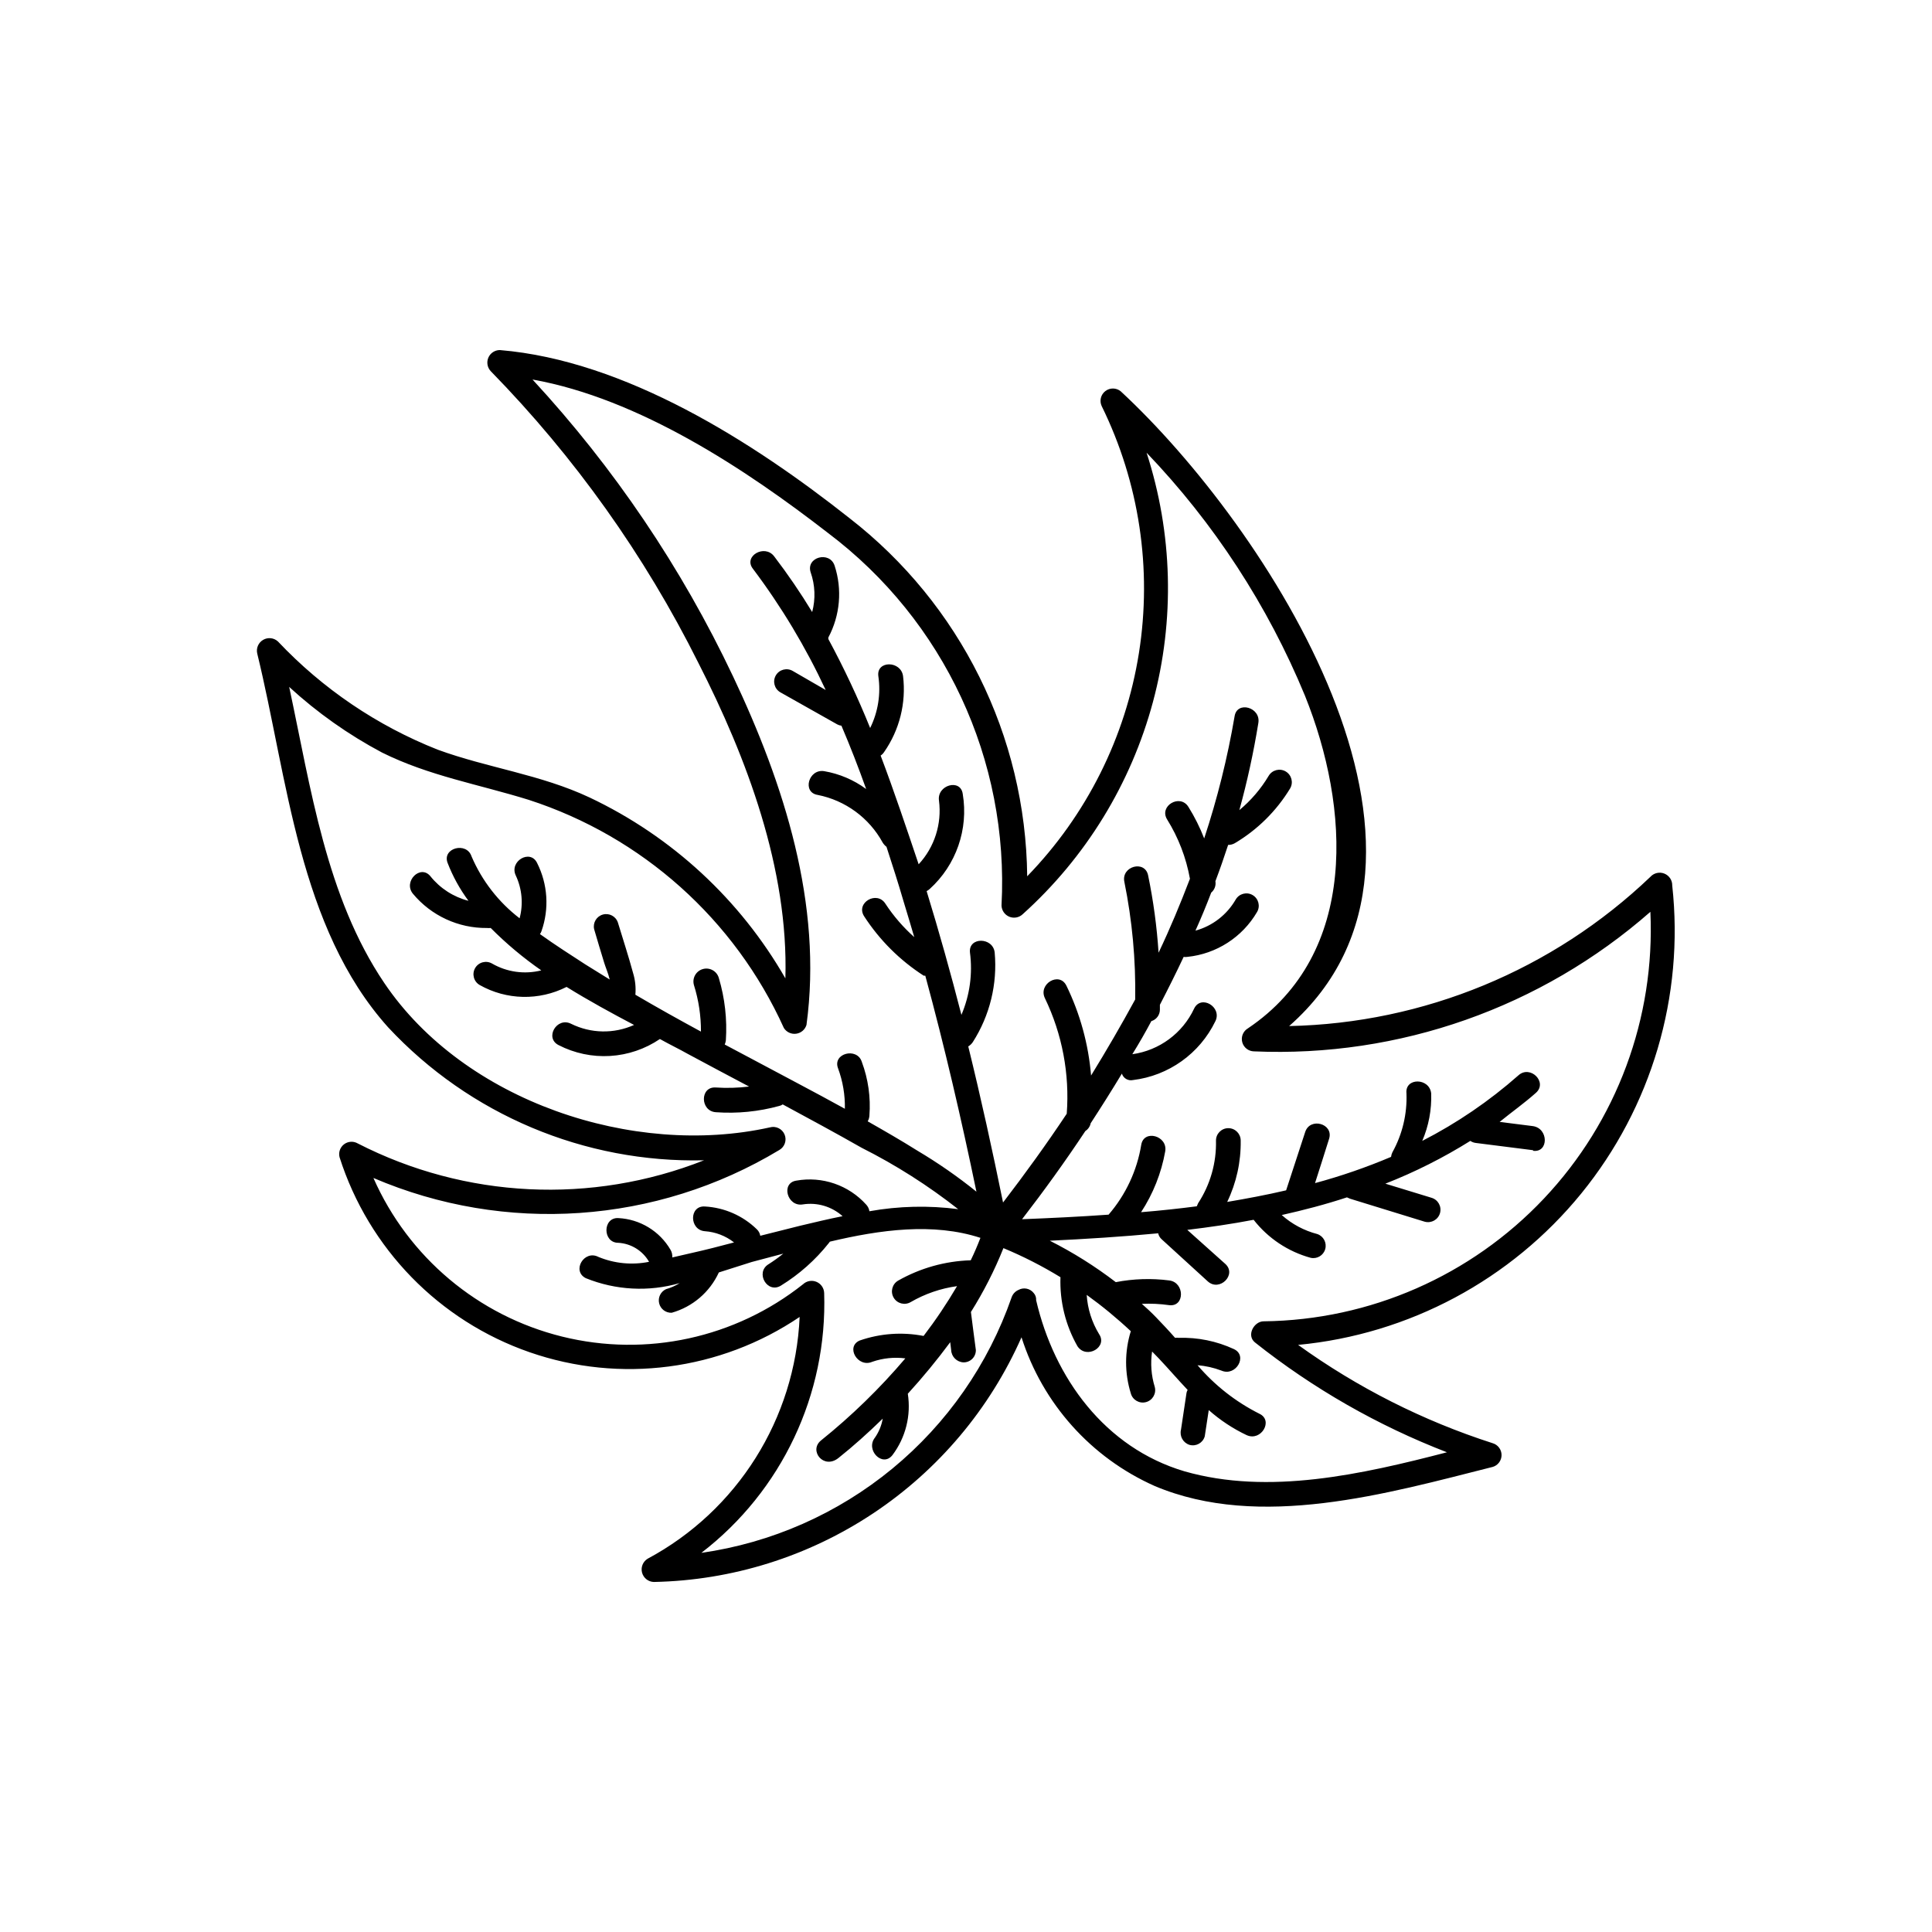 <?xml version="1.0" encoding="UTF-8"?>
<!-- The Best Svg Icon site in the world: iconSvg.co, Visit us! https://iconsvg.co -->
<svg fill="#000000" width="800px" height="800px" version="1.1" viewBox="144 144 512 512" xmlns="http://www.w3.org/2000/svg">
 <path d="m587.16 378.69c0.039-1.395-0.797-2.66-2.09-3.18-1.293-0.516-2.773-0.172-3.703 0.863-25.844 24.684-59.996 38.797-95.727 39.547 51.539-45.344-6.449-132.86-44.637-168.22-1.184-0.969-2.883-0.988-4.09-0.047-1.207 0.941-1.602 2.594-0.949 3.977 9.957 20.273 13.398 43.121 9.863 65.426-3.535 22.305-13.875 42.969-29.609 59.168-0.379-37.176-17.73-72.137-47.109-94.918-25.492-20.152-59.348-41.766-92.652-44.535h0.004c-1.32 0.004-2.516 0.793-3.039 2.004-0.523 1.211-0.281 2.621 0.621 3.586 22.242 22.746 40.805 48.82 55.016 77.285 12.848 25.191 23.93 54.613 23.074 83.633-11.988-20.887-30.078-37.605-51.844-47.914-13.047-6.144-27.105-7.859-40.305-12.695-16.035-6.34-30.48-16.125-42.32-28.664-1.074-1-2.676-1.172-3.941-0.43-1.266 0.742-1.895 2.227-1.547 3.652 8.062 33 10.934 72.547 34.66 99 21.59 23.18 52.066 36.016 83.734 35.266-29.82 11.777-63.266 10.145-91.793-4.484-1.148-0.652-2.57-0.551-3.617 0.25-1.043 0.805-1.504 2.152-1.172 3.43 7.715 24.195 26.379 43.344 50.371 51.672 23.992 8.328 50.508 4.863 71.551-9.355-1.188 26.977-16.504 51.332-40.305 64.086-1.246 0.777-1.836 2.273-1.453 3.691 0.387 1.414 1.652 2.414 3.117 2.457 20.73-0.41 40.91-6.731 58.172-18.215 17.262-11.488 30.883-27.664 39.266-46.629 5.594 17.566 18.426 31.902 35.266 39.398 27.859 11.789 61.816 1.965 89.578-5.039v0.004c1.406-0.402 2.375-1.688 2.375-3.152 0-1.461-0.969-2.746-2.375-3.148-18.438-5.934-35.828-14.723-51.539-26.047 29.371-2.789 56.398-17.242 75.035-40.117 18.633-22.879 27.32-52.27 24.113-81.602zm-108.27 115.47c-2.57 0-4.637 3.727-2.316 5.594 15.391 12.219 32.547 22.039 50.883 29.117-22.52 5.844-47.258 11.438-69.574 5.039-21.059-6.246-34.512-24.738-39.297-45.344 0.051-0.699-0.184-1.391-0.656-1.914-0.965-1.219-2.672-1.559-4.031-0.805-0.852 0.371-1.508 1.086-1.812 1.965-6.172 17.746-17.109 33.449-31.609 45.391-14.504 11.945-32.012 19.664-50.613 22.32 21.309-16.375 33.422-42.012 32.547-68.871-0.043-1.301-0.844-2.457-2.051-2.957-1.203-0.5-2.59-0.25-3.543 0.641-17.984 14.262-41.562 19.387-63.844 13.875-22.281-5.508-40.754-21.035-50.016-42.039 34.961 14.973 74.984 12.219 107.56-7.406 1.441-0.816 2.043-2.586 1.402-4.113-0.645-1.527-2.328-2.336-3.922-1.879-36.125 8.012-80.961-6.852-102.17-38.289-15.418-22.824-19.445-51.641-25.191-78.441v-0.004c7.426 6.816 15.688 12.656 24.586 17.383 12.445 6.195 25.594 8.414 38.895 12.543 30.047 9.734 54.594 31.684 67.613 60.457 0.691 1.102 1.965 1.699 3.258 1.523 1.289-0.172 2.359-1.082 2.738-2.328 4.332-31.941-5.945-63.832-19.496-92.449h-0.004c-13.609-28.742-31.516-55.242-53.102-78.594 28.215 5.039 56.527 23.781 78.293 40.656 30.812 23.207 48.059 60.227 45.996 98.746 0.047 1.305 0.848 2.461 2.051 2.961 1.207 0.496 2.59 0.246 3.543-0.645 16.715-15.031 28.711-34.586 34.543-56.297 5.828-21.707 5.242-44.645-1.695-66.027 17.879 18.664 32.109 40.5 41.969 64.387 11.891 29.523 14.41 68.316-15.113 88.168-1.266 0.746-1.879 2.238-1.504 3.66 0.375 1.418 1.648 2.414 3.113 2.438 38.473 1.66 76.102-11.586 105.05-36.98 1.285 28.109-8.898 55.539-28.219 75.996-19.32 20.461-46.121 32.199-74.258 32.523zm71.391-45.344-15.113-1.914c-0.543-0.055-1.062-0.242-1.512-0.555-7.141 4.465-14.68 8.262-22.52 11.336l12.191 3.727v0.004c1.754 0.484 2.777 2.301 2.293 4.055-0.488 1.754-2.305 2.777-4.059 2.293l-19.801-6.098-0.805-0.352c-5.644 1.863-11.438 3.375-17.281 4.684 2.695 2.406 5.926 4.133 9.422 5.039 1.648 0.559 2.57 2.309 2.102 3.984s-2.164 2.691-3.863 2.312c-5.992-1.648-11.289-5.18-15.113-10.074-5.793 1.109-11.688 1.965-17.582 2.672l10.078 9.02c3.125 2.82-1.512 7.457-4.637 4.637l-12.191-11.133-0.004-0.008c-0.488-0.414-0.828-0.98-0.957-1.609-9.523 0.906-19.145 1.512-28.719 1.965 6.156 3.106 12.012 6.785 17.484 10.98 4.664-0.906 9.445-1.059 14.156-0.453 4.133 0.504 4.18 7.055 0 6.551-2.402-0.344-4.832-0.461-7.254-0.352 1.309 1.16 2.57 2.316 3.777 3.578 1.211 1.258 3.426 3.578 5.039 5.441v-0.004c0.316-0.051 0.641-0.051 0.957 0 5.035-0.16 10.039 0.859 14.609 2.973 3.828 1.762 0.504 7.406-3.324 5.691v0.004c-2.023-0.766-4.141-1.242-6.297-1.414 4.547 5.332 10.113 9.699 16.371 12.848 3.828 1.762 0.504 7.406-3.324 5.691v0.004c-3.652-1.73-7.047-3.973-10.074-6.652l-1.059 6.953c-0.488 1.738-2.293 2.75-4.031 2.266-1.703-0.531-2.695-2.297-2.266-4.027l1.461-9.723v-0.004c0.047-0.285 0.148-0.559 0.301-0.805-2.621-2.769-5.039-5.594-7.656-8.363l-1.762-1.812h-0.004c-0.465 3.137-0.227 6.34 0.707 9.371 0.473 1.75-0.566 3.555-2.316 4.031-1.754 0.473-3.559-0.566-4.031-2.32-1.664-5.363-1.664-11.109 0-16.473-3.688-3.457-7.59-6.672-11.688-9.625 0.234 3.676 1.359 7.234 3.273 10.379 2.367 3.477-3.324 6.75-5.691 3.273l-0.004 0.004c-3.184-5.574-4.754-11.926-4.531-18.34-4.832-2.957-9.887-5.535-15.117-7.707-2.352 5.891-5.238 11.555-8.613 16.926 0.453 3.426 0.855 6.852 1.309 10.078 0.016 0.871-0.324 1.711-0.941 2.328-0.617 0.617-1.461 0.957-2.332 0.945-1.777-0.078-3.199-1.5-3.273-3.273l-0.25-2.066h-0.004c-3.508 4.738-7.258 9.297-11.234 13.652 0.898 5.754-0.574 11.625-4.082 16.273-2.621 3.324-7.203-1.359-4.637-4.637h0.004c1.047-1.508 1.754-3.227 2.066-5.035-3.879 3.777-7.809 7.305-11.738 10.43-3.93 3.125-7.91-1.965-4.637-4.637 8.129-6.531 15.617-13.82 22.367-21.766-2.953-0.379-5.953-0.07-8.766 0.906-3.828 1.664-7.152-3.981-3.324-5.644v0.004c5.438-1.891 11.277-2.305 16.926-1.211 3.223-4.215 6.184-8.625 8.867-13.199-4.332 0.598-8.508 2.035-12.293 4.231-1.57 0.922-3.59 0.391-4.508-1.184-0.918-1.57-0.387-3.59 1.184-4.508 5.883-3.336 12.488-5.188 19.246-5.391 0.957-1.965 1.812-3.981 2.57-5.945-12.543-4.082-26.5-2.168-39.902 1.008l-0.301 0.402c-3.531 4.449-7.812 8.254-12.648 11.234-3.629 2.266-6.902-3.426-3.324-5.644v0.004c1.363-0.867 2.676-1.809 3.93-2.82l-8.363 2.215-8.715 2.769c-2.398 5.223-6.965 9.125-12.496 10.684-1.562 0.066-2.957-0.98-3.324-2.504-0.371-1.52 0.391-3.09 1.812-3.746 1.281-0.359 2.504-0.902 3.629-1.609-8.207 2.367-16.973 1.902-24.887-1.312-3.777-1.914-0.453-7.559 3.324-5.644v0.004c4.254 1.766 8.938 2.223 13.449 1.309-1.695-2.949-4.762-4.844-8.16-5.039-4.18 0-4.18-6.75 0-6.551v0.004c5.746 0.277 10.961 3.441 13.855 8.414 0.355 0.609 0.512 1.312 0.453 2.016l5.039-1.16c3.828-0.855 7.559-1.812 11.336-2.82-2.215-1.738-4.902-2.773-7.711-2.973-4.18-0.301-4.231-6.852 0-6.551 5.164 0.289 10.051 2.434 13.754 6.047 0.484 0.453 0.801 1.059 0.906 1.711l10.629-2.672c3.629-0.855 7.356-1.762 11.184-2.519l0.004 0.004c-2.863-2.57-6.727-3.719-10.527-3.125-4.133 0.707-5.894-5.644-1.762-6.297h-0.004c6.887-1.238 13.926 1.184 18.59 6.398 0.43 0.48 0.711 1.074 0.809 1.711 7.766-1.387 15.703-1.574 23.527-0.551-7.969-6.266-16.543-11.719-25.594-16.273-6.902-3.93-13.906-7.707-20.906-11.488h-0.004c-0.27 0.195-0.578 0.332-0.906 0.402-5.473 1.508-11.164 2.07-16.828 1.664-4.18-0.301-4.231-6.852 0-6.551 2.941 0.195 5.894 0.109 8.82-0.25-5.391-2.871-10.781-5.691-16.172-8.613-2.316-1.309-5.039-2.621-7.457-3.981v-0.004c-3.922 2.656-8.48 4.207-13.207 4.492-4.727 0.285-9.441-0.711-13.648-2.879-3.777-1.914-0.453-7.559 3.324-5.644 5.238 2.59 11.352 2.699 16.68 0.305-5.844-3.074-11.941-6.398-17.887-10.078-7.277 3.695-15.918 3.508-23.023-0.504-1.574-0.902-2.113-2.91-1.211-4.484 0.906-1.57 2.914-2.113 4.484-1.207 3.949 2.277 8.629 2.93 13.051 1.812-4.797-3.332-9.285-7.094-13.402-11.234-0.336 0.031-0.672 0.031-1.008 0-7.562 0.074-14.758-3.258-19.598-9.066-2.672-3.223 1.965-7.91 4.637-4.637h-0.004c2.566 3.199 6.102 5.481 10.078 6.5-2.297-3.094-4.16-6.484-5.543-10.078-1.461-3.93 5.039-5.644 6.348-1.715v0.004c2.769 6.477 7.16 12.133 12.746 16.422 1.008-3.777 0.652-7.793-1.008-11.336-1.812-3.777 3.828-7.106 5.644-3.324 2.836 5.621 3.254 12.152 1.156 18.086-0.09 0.273-0.227 0.527-0.402 0.758 4.082 2.922 8.262 5.594 11.992 8.012l6.5 4.031c-0.402-1.664-1.109-3.273-1.461-4.434-0.906-2.973-1.812-5.945-2.672-8.918v-0.004c-0.375-1.695 0.641-3.394 2.312-3.863 1.676-0.469 3.426 0.453 3.984 2.102 1.359 4.484 2.82 8.918 4.031 13.402 0.57 1.855 0.773 3.809 0.605 5.742 5.742 3.375 11.539 6.602 17.383 9.773h-0.004c0.02-4.184-0.609-8.348-1.863-12.344-0.516-1.82 0.547-3.715 2.367-4.231 1.824-0.516 3.719 0.547 4.234 2.367 1.598 5.356 2.227 10.949 1.863 16.527-0.047 0.379-0.148 0.754-0.301 1.105l7.305 3.879c8.16 4.383 16.426 8.664 24.535 13.148v0.004c0.074-3.66-0.543-7.301-1.812-10.734-1.512-3.981 5.039-5.644 6.297-1.715v0.004c1.699 4.551 2.387 9.414 2.016 14.258-0.027 0.531-0.184 1.051-0.453 1.512 4.434 2.519 8.816 5.039 13.148 7.758 5.473 3.25 10.711 6.887 15.668 10.883-3.981-19.195-8.414-38.34-13.551-57.234h-0.406c-6.332-4.074-11.723-9.449-15.816-15.77-2.266-3.578 3.375-6.852 5.644-3.324h-0.004c2.152 3.281 4.727 6.262 7.656 8.867-0.906-3.125-1.863-6.246-2.82-9.422-1.461-5.039-2.973-9.672-4.535-14.508-0.398-0.309-0.738-0.684-1.004-1.109-3.582-6.562-9.898-11.195-17.23-12.645-4.18-0.656-2.418-6.953 1.715-6.297h-0.004c4.031 0.688 7.844 2.309 11.133 4.734-2.016-5.644-4.18-11.234-6.551-16.777h0.004c-0.391-0.047-0.766-0.168-1.109-0.352l-15.113-8.516c-1.559-0.918-2.078-2.926-1.16-4.484 0.918-1.559 2.926-2.074 4.484-1.156l8.715 5.039v-0.004c-5.289-11.359-11.754-22.133-19.297-32.141-2.57-3.324 3.125-6.602 5.644-3.273v-0.004c3.621 4.738 6.984 9.664 10.078 14.762 0.922-3.469 0.781-7.137-0.406-10.527-1.309-4.031 5.039-5.742 6.348-1.762v-0.004c2.062 6.312 1.461 13.188-1.66 19.047 0.016 0.133 0.016 0.27 0 0.402 4.129 7.648 7.828 15.52 11.082 23.578 2.102-4.258 2.859-9.055 2.168-13.754-0.555-4.18 5.996-4.133 6.551 0 0.859 7.109-0.938 14.285-5.039 20.152-0.238 0.363-0.547 0.672-0.906 0.906 3.629 9.574 6.852 19.246 10.078 28.816h-0.004c4.211-4.547 6.184-10.73 5.391-16.875-0.605-4.133 5.742-5.945 6.297-1.762v-0.004c1.559 9.344-1.742 18.836-8.766 25.191-0.242 0.219-0.516 0.406-0.805 0.555 3.324 10.832 6.398 21.816 9.219 32.797 2.219-5.207 3.004-10.91 2.266-16.523-0.453-4.18 6.098-4.133 6.551 0 0.754 8.332-1.285 16.68-5.793 23.73-0.312 0.469-0.727 0.867-1.211 1.156 3.375 13.703 6.398 27.508 9.219 41.363 5.793-7.559 11.488-15.418 16.879-23.527 0.797-10.543-1.199-21.109-5.793-30.633-1.812-3.777 3.828-7.106 5.691-3.324h0.004c3.641 7.469 5.859 15.551 6.547 23.832 4.133-6.719 8.027-13.434 11.688-20.152 0.18-10.469-0.785-20.926-2.871-31.188-0.855-4.133 5.441-5.844 6.297-1.715v0.004c1.398 6.762 2.324 13.613 2.773 20.504 3.074-6.449 5.793-13 8.312-19.598-1-5.578-3.055-10.91-6.047-15.719-2.215-3.578 3.426-6.902 5.644-3.324v-0.004c1.652 2.652 3.051 5.453 4.18 8.363 3.496-10.578 6.191-21.41 8.062-32.395 0.656-4.133 6.953-2.367 6.297 1.762v0.004c-1.262 7.793-2.941 15.512-5.039 23.125 3.082-2.562 5.707-5.629 7.758-9.07 0.922-1.57 2.938-2.102 4.512-1.184 1.57 0.918 2.102 2.938 1.184 4.508-3.621 5.969-8.656 10.949-14.66 14.512-0.539 0.309-1.148 0.465-1.766 0.453-1.059 3.223-2.168 6.449-3.375 9.621 0.195 1.133-0.227 2.285-1.109 3.023-1.309 3.426-2.719 6.852-4.18 10.078 4.512-1.238 8.348-4.207 10.68-8.266 0.918-1.555 2.926-2.074 4.484-1.156s2.078 2.926 1.16 4.484c-3.91 6.691-10.781 11.109-18.492 11.891-0.316 0.051-0.641 0.051-0.957 0-2.016 4.281-4.133 8.516-6.297 12.695v1.309c-0.008 1.398-0.93 2.625-2.266 3.023-1.562 2.922-3.223 5.844-5.039 8.766 7.152-1.004 13.309-5.551 16.375-12.09 1.812-3.777 7.457-0.453 5.644 3.324h-0.004c-4.152 8.59-12.391 14.477-21.863 15.617-1.27 0.266-2.535-0.473-2.922-1.711-2.672 4.434-5.441 8.816-8.262 13.148h-0.004c-0.172 0.852-0.68 1.594-1.41 2.066-5.34 8.062-10.984 15.871-16.777 23.375 7.609-0.301 15.113-0.656 22.922-1.211l0.004 0.004c4.547-5.262 7.547-11.68 8.664-18.543 0.707-4.133 7.055-2.367 6.348 1.762v0.004c-1.023 5.75-3.199 11.234-6.398 16.121 5.039-0.402 10.078-0.957 14.762-1.562l0.352-0.805c3.231-4.934 4.883-10.734 4.738-16.625 0-1.809 1.465-3.277 3.273-3.277 1.809 0 3.277 1.469 3.277 3.277 0.086 5.625-1.137 11.199-3.578 16.27 5.039-0.855 10.48-1.863 15.617-3.074l5.039-15.418c1.258-4.031 7.609-2.266 6.348 1.762-1.258 4.031-2.469 7.809-3.727 11.738l-0.004 0.008c6.871-1.852 13.605-4.176 20.152-6.953 0.051-0.422 0.168-0.832 0.355-1.211 2.644-4.766 3.938-10.168 3.727-15.617-0.453-4.231 6.098-4.18 6.551 0 0.148 4.32-0.66 8.621-2.367 12.594 9.188-4.711 17.75-10.547 25.492-17.379 3.125-2.82 7.809 1.812 4.637 4.637-3.176 2.82-6.348 5.039-9.621 7.707l8.766 1.109c4.231 0.551 4.277 7.102 0.098 6.547z"/>
</svg>